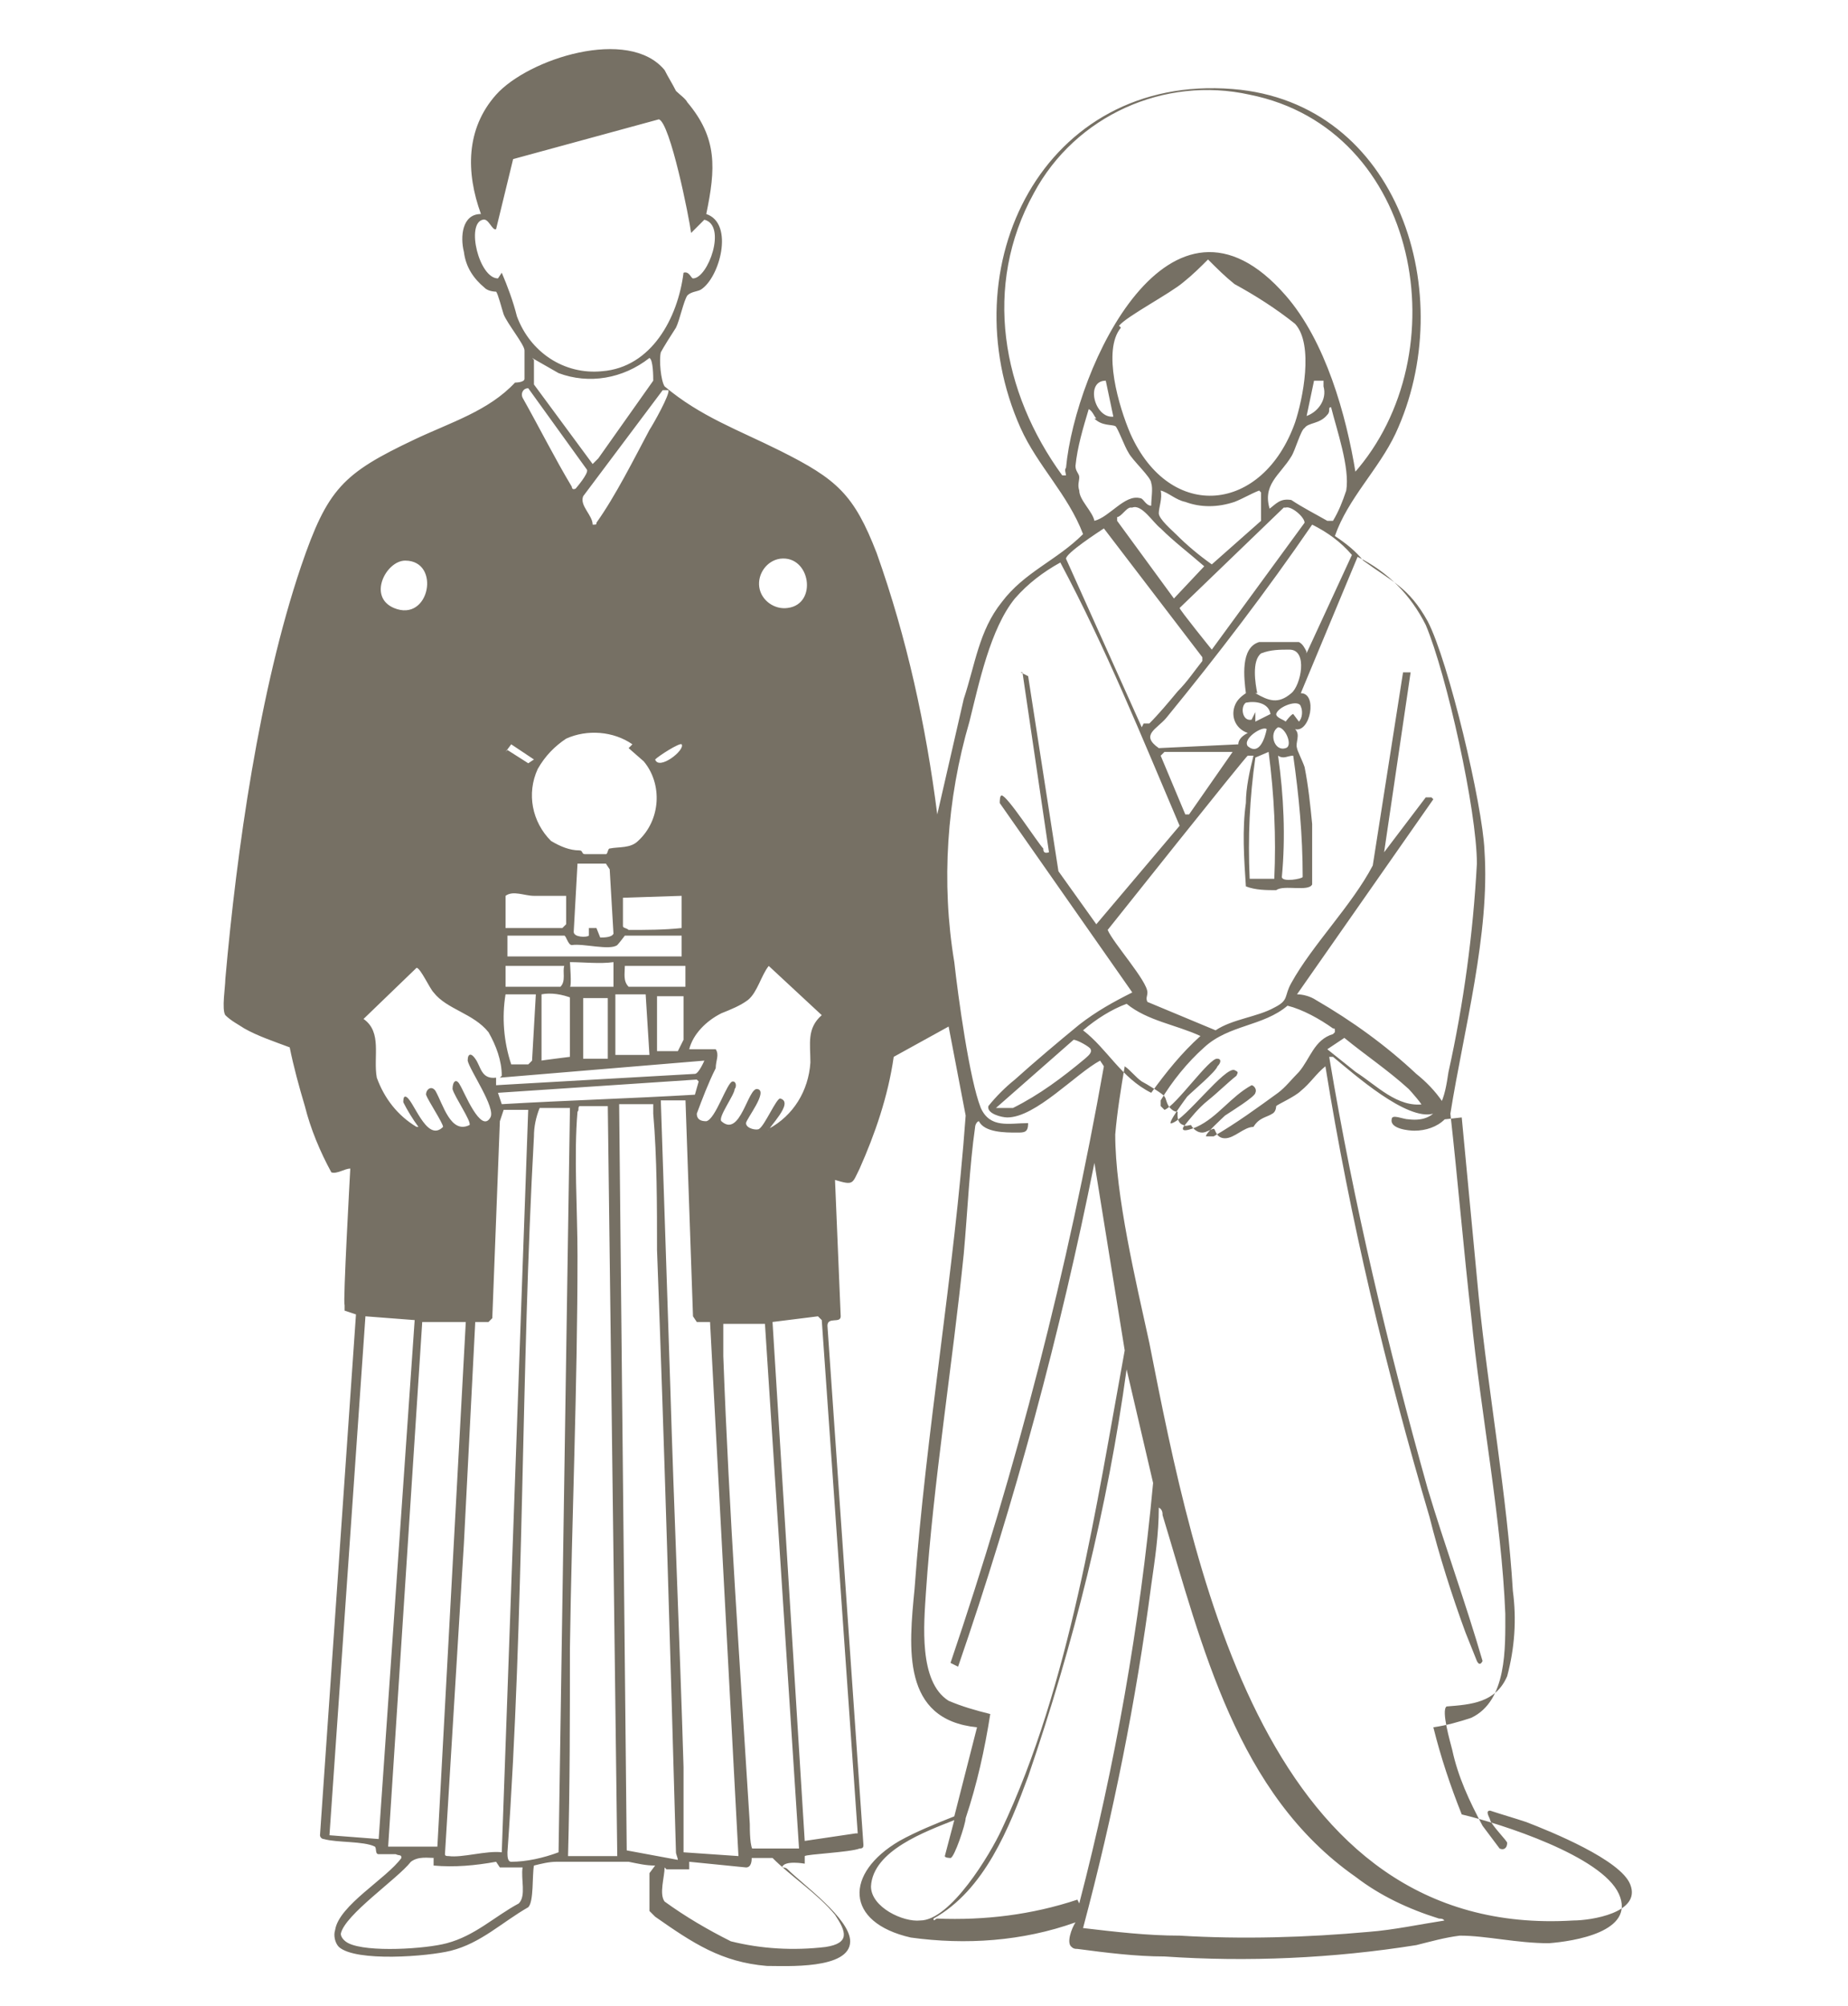 <?xml version="1.0" encoding="UTF-8"?>
<svg xmlns="http://www.w3.org/2000/svg" version="1.1" viewBox="0 0 97.6 105.9">
  <defs>
    <style>
      .cls-1 {
        fill: #767064;
      }
    </style>
  </defs>
  <!-- Generator: Adobe Illustrator 28.7.9, SVG Export Plug-In . SVG Version: 1.2.0 Build 218)  -->
  <g>
    <g id="_レイヤー_1" data-name="レイヤー_1">
      <g id="_レイヤー_1-2" data-name="_レイヤー_1">
        <g id="_グループ_197">
          <g id="_グループ_196">
            <path id="_パス_797" class="cls-1" d="M34.6,98.5c-.5,0-.9-.1-1.4-.2-1.2,0-2.5,0-3.8,0-.4,0-.8.1-1.2.2-.1.5,0,1.9-.3,2.2-1.4.8-2.5,1.9-4.1,2.3-1.2.3-5,.6-5.9-.2-.2-.2-.3-.6-.2-.9.2-1.3,2.7-2.7,3.5-3.8,0-.2-.1-.1-.3-.2-.3,0-.6,0-.9,0-.2,0-.1-.3-.2-.4-.6-.3-2-.2-2.7-.4-.1,0-.2-.1-.2-.2l1.9-27.5-.6-.2v-.3c-.1,0,.3-7.2.3-7.2-.3,0-.7.3-1,.2-.6-1.1-1.1-2.3-1.4-3.5-.3-1-.6-2.1-.8-3.1-.8-.3-1.7-.6-2.4-1-.3-.2-.7-.4-1-.7-.2-.3,0-1.5,0-1.9.6-6.8,1.8-15.3,4-21.8,1.4-4.1,2.2-4.9,6-6.7,1.9-.9,3.9-1.5,5.3-3,0,0,.5,0,.5-.2,0-.5,0-1,0-1.5,0-.3-.9-1.4-1.1-1.9-.1-.3-.3-1.1-.4-1.2,0,0-.4,0-.6-.2-.6-.5-1-1.1-1.1-1.9-.2-.8-.1-2,.9-2-.8-2.2-.8-4.5.8-6.3,1.7-1.9,7-3.6,8.9-1.3.2.4.4.7.6,1.1.2.2.5.4.6.6,1.6,1.9,1.5,3.5,1,5.9,1.5.5.7,3.4-.3,4-.2.1-.5.1-.7.3-.2.3-.4,1.3-.6,1.7-.2.3-.7,1.1-.8,1.3-.1.4,0,1.5.2,1.8,1.9,1.6,3.9,2.3,6.1,3.4,3,1.5,3.9,2.3,5.1,5.4,1.6,4.5,2.6,9.1,3.2,13.8l1.4-6.1c.6-1.8.8-3.6,2-5.1,1.2-1.6,2.9-2.2,4.3-3.6-.8-2.1-2.4-3.6-3.3-5.6-3.8-8.5,1.2-18.7,11.2-17.9,8.8.7,12,10.9,8.6,18.2-.9,1.9-2.5,3.4-3.2,5.4.6.4,1.1.8,1.5,1.3,1.5,1.1,2.4,1.4,3.4,3.2,1.1,2.1,2.9,9.7,3,12.1.3,4.4-1.1,9.5-1.8,13.9.4,3.6.7,7.2,1.1,10.7.5,5.1,1.6,10.7,1.8,15.7,0,1.8.1,4.6-1.8,5.5-.6.2-1.3.4-2,.5.4,1.6.9,3.1,1.5,4.6,2.1.5,7.4,2.2,8.3,4.2.9,2-2.4,2.5-3.7,2.6-1.7,0-3.3-.4-4.7-.4-.8.1-1.5.3-2.3.5-4.4.7-8.9.9-13.3.6-1.5,0-3.1-.2-4.6-.4-.1,0-.2,0-.3-.1-.3-.2,0-1,.2-1.3-2.8,1-5.8,1.2-8.7.8-3.5-.8-3.5-3.4-.6-5.1.9-.5,1.9-.9,2.9-1.3l1.2-4.7c-4-.4-3.6-4.2-3.3-7.3.6-8.3,2.1-16.7,2.7-25l-.9-4.7-2.9,1.6c-.3,2.1-1,4.1-1.8,5.9-.4.8-.3.9-1.3.6l.3,7.2c0,.4-.7,0-.7.5l1.9,27.4c0,.1,0,.2-.2.2-.5.2-2.8.3-2.9.4v.4c0,0-1.1-.2-1.2.2.1,0,.2,0,.3.1.8.8,3.3,2.6,3.3,3.8,0,1.5-3.4,1.3-4.4,1.3-2.4-.2-3.9-1.2-5.9-2.6,0,0-.3-.3-.3-.3,0,0,0-2,0-2ZM71.5,25c5.6-6.3,3.5-18.2-5.5-20-4.5-1-9.2,1.1-11.4,5.2-2.7,4.9-1.7,10.5,1.5,14.9h.2c0-.1-.1-.3,0-.4.5-5.3,5.5-16.1,11.6-9.1,2.1,2.4,3.2,6.3,3.7,9.4M36.5,12.3c-.1-.8-1.1-5.8-1.7-6l-7.7,2.1-.9,3.7c-.2.1-.4-.6-.7-.5-.9.2-.2,3.1.8,3.1l.2-.3c.3.7.6,1.5.8,2.3.7,1.9,2.5,3.1,4.5,2.9,2.6-.2,4-2.8,4.3-5.2.3-.1.4.3.5.3.8,0,1.8-2.8.6-3.1,0,0-.7.7-.7.7ZM59.2,17.3c-1,1.2-.1,4.2.5,5.6,2.1,4.7,7,4.2,8.7-.6.4-1.2,1-4.1,0-5.2-1-.8-2.1-1.5-3.2-2.1-.5-.4-.9-.8-1.4-1.3-.4.4-.8.8-1.3,1.2-.7.6-3,1.8-3.4,2.3M28.2,19v1.3c0,0,3.1,4.2,3.1,4.2l.3-.3,2.9-4.1c0-.2,0-1.1-.2-1.2-1.4,1.1-3.2,1.4-4.8.8,0,0-1.4-.8-1.4-.8ZM58.4,20.1c-1.1,0-.6,2,.4,1.9l-.4-1.9ZM68.9,22c.7-.2,1.2-.9,1-1.6,0,0,0-.2,0-.3h-.5s-.4,1.9-.4,1.9ZM27.9,20.5c-.3,0-.4.3-.3.5.9,1.6,1.7,3.2,2.6,4.7,0,0,0,.2.2.1,0,0,.7-.8.6-1l-3.1-4.3ZM35.3,20.6h-.3c0,0-4.2,5.6-4.2,5.6-.2.5.5,1,.5,1.5.2,0,.2,0,.2-.1,1-1.4,2-3.4,2.8-4.9.2-.3,1.1-1.9,1-2.1M67,26.9c.4-.3.6-.6,1.2-.5.6.4,1.2.7,1.9,1.1.1,0,.1,0,.3,0,.3-.5.5-1,.7-1.6.2-1.2-.5-3.2-.8-4.4-.2,0,0,.2-.2.4-.4.5-1,.4-1.2.7-.2.1-.5,1.2-.7,1.5-.6,1-1.6,1.5-1.1,2.9M57.9,22.1c-.1-.1-.2-.4-.4-.5-.3,1-.6,2-.7,3,0,.3.2.4.2.6,0,.2-.1.4,0,.7,0,.5.7,1.1.8,1.6.8-.2,1.6-1.4,2.4-1.2.2,0,.3.4.6.4,0-.4.1-.9,0-1.2,0-.3-1-1.2-1.2-1.6-.2-.3-.6-1.4-.7-1.4-.2-.1-.7,0-1.1-.4M66.5,25.9c-.5.2-.8.4-1.3.6-.9.3-1.8.3-2.6,0-.5-.1-.9-.5-1.3-.6.1.4-.1.9-.1,1.2s.7.9.9,1.1c.6.6,1.2,1.1,1.9,1.6l2.6-2.3s0-1.5,0-1.5ZM59.7,26.8c-.2,0-.5.5-.7.5v.2c0,0,3,4.1,3,4.1l1.6-1.7c-.8-.7-1.6-1.3-2.3-2-.4-.3-1-1.3-1.5-1.1M67.8,26.8l-5.5,5.3h0c0,.1,1.7,2.2,1.7,2.2l4.9-6.7c0-.3-.7-.9-1-.8M69,34.5l2.4-5.2c-.6-.7-1.3-1.2-2.1-1.6-2.4,3.5-5,6.9-7.7,10.2-.5.6-1.4.9-.4,1.6l4.2-.2c0-.3.3-.5.5-.6-.6-.2-.9-.8-.7-1.4.1-.3.3-.5.6-.7-.1-.8-.3-2.4.7-2.7.7,0,1.4,0,2.1,0,.2.1.3.3.4.5M60.4,38.2c.1,0,.2,0,.3,0,.5-.5,1-1.1,1.5-1.7.5-.5.9-1.1,1.3-1.6,0,0,0-.1,0-.2l-5.2-6.8c-.3.2-2,1.3-2,1.6,0,0,4,8.9,4,8.9ZM21.4,29.6c-1,0-2,1.9-.6,2.5,1.9.8,2.5-2.5.6-2.5M41.2,29.5c-.7.1-1.2.8-1.1,1.5.1.7.8,1.2,1.5,1.1,1.6-.2,1.2-2.8-.4-2.6M76.3,59.1c-.4.4-1,.6-1.6.6-.3,0-1.3-.1-1.2-.6,0-.3.6,0,.9,0,1.7.2,1.9-1.2,2.1-2.5.8-3.6,1.3-7.3,1.5-11,0-2.8-1.6-10-2.7-12.6-.8-1.6-2-2.8-3.6-3.6l-3,7.2c.9,0,.5,2.1-.3,1.9.3.3,0,.7.1,1,0,.1.3.7.4,1,.2,1,.3,2,.4,3,0,1.1,0,2.1,0,3.2-.2.4-1.5,0-1.9.3-.5,0-1.1,0-1.6-.2-.1-1.5-.2-3,0-4.4,0-.8.2-1.7.4-2.5h-.3c0-.1-7.4,9.2-7.4,9.2.3.7,2.1,2.7,2.1,3.3,0,.2-.1.3,0,.5l3.6,1.5c.9-.6,2.2-.7,3.1-1.2.8-.4.5-.6.9-1.3,1.1-2,3.2-4.1,4.3-6.2l1.6-10.2h.4s-1.4,9.5-1.4,9.5l2.2-2.9h.3c0,0,.1.1.1.1l-7.2,10.3c.3,0,.7.1,1,.3,1.9,1.1,3.7,2.4,5.3,3.9.5.4,1,.9,1.4,1.5,0,.2-.3.5-.5.6-1.4.4-4.2-2.1-5.3-3h-.2c1.3,7.8,3.1,15.3,5.2,22.8.9,3,2,6,2.9,9.1-.1.2-.2.2-.3,0-.2-.5-.4-1-.6-1.5-.7-1.9-1.4-4.1-1.9-6.1-2.3-7.8-4.2-15.7-5.5-23.8-.5.4-.8.9-1.3,1.3-.3.3-1.2.7-1.3.8,0,0,0,.3-.2.4-.3.2-.7.2-1,.7-.5,0-1,.6-1.5.6-.5,0-.5-.5-.6-.5-.1,0-.4.2-.6.2-.4,0-.6-.4-.6-.4-.1,0-.3.1-.4,0-.4-.1-.3-.7-.3-.7-.2,0-.3-.1-.4-.2-.2-.2-.2-.5-.3-.6,0-.1-1-.7-1.2-.8-.3-.2-.6-.6-.9-.8-.2,1.2-.4,2.4-.5,3.6,0,3.2,1.1,7.8,1.8,11,2.4,12.2,6.2,31.5,22.4,30.5.9,0,3.6-.4,3-1.9-.5-1.3-4.2-2.8-5.5-3.3-.6-.2-1.3-.4-1.9-.6-.3,0,0,.4,0,.5.1.3.9,1.1.9,1.2,0,.3-.2.4-.4.3-.3-.4-.6-.8-.9-1.2-.7-1.3-1.3-2.6-1.6-4-.1-.4-.6-2.1-.3-2.3,1.3-.1,2.6-.2,3.2-1.6.4-1.5.5-3,.3-4.5-.3-5-1.3-10.5-1.8-15.5-.3-3.2-.6-6.3-.9-9.5M53.9,35.5l.4.2,1.6,10.3,2,2.8,4.4-5.2c-2-4.7-3.9-9.4-6.3-13.9-.9.5-1.7,1.1-2.4,1.9-1.3,1.6-1.9,4.5-2.4,6.5-1.2,4.1-1.5,8.5-.8,12.7.2,1.8.8,6.2,1.4,7.7.5,1.1,1.5.8,2.5.8,0,.5-.2.5-.6.5-.6,0-1.7,0-2-.6-.1,0-.2.2-.2.3-.3,2.1-.4,4.5-.6,6.7-.6,5.9-1.6,12-2,17.9-.1,1.6-.4,4.7,1.2,5.7.7.3,1.4.5,2.2.7-.3,1.9-.7,3.7-1.3,5.5,0,.3-.6,2.1-.8,2.1,0,0-.3,0-.3-.1l.5-1.9c-1.5.6-4.3,1.6-4.4,3.5,0,1.1,1.7,1.9,2.6,1.8,1.6,0,3.7-3.5,4.3-4.8,3.6-7.6,5-17.1,6.5-25.3l-1.6-9.9c-1.8,9-4.2,17.9-7.2,26.6l-.4-.2c3.5-10.3,6.2-20.8,8.1-31.5l-.2-.3c-1.3.7-3.4,3-4.9,3-.3,0-1.1-.2-1-.6.4-.5.9-1,1.4-1.4,1-.9,2.3-2,3.4-2.9.9-.7,1.8-1.2,2.8-1.7l-7-10c0-.1,0-.4.1-.4.3,0,1.9,2.5,2.2,2.8,0,.1,0,.3.3.2,0,0-1.4-9.5-1.4-9.5ZM66.3,36.6c.7.4,1.2.6,1.9,0,.5-.4.9-2.3-.1-2.3-.5,0-1,0-1.5.2-.5.4-.3,1.6-.2,2.1M66.3,38.1l.8-.4c-.1-.6-.8-.7-1.3-.6-.3.2-.2,1,.3.9l.2-.4s0,.5,0,.5ZM68.3,37.7l.3.4c.2-.2.2-.6.1-.8-.1-.4-1.2,0-1.3.4,0,.2.4.3.5.4,0,0,.3-.4.4-.4ZM67.5,38.4c-.5.3-.2,1.3.4,1.1.4-.1,0-1.1-.4-1.1M66.9,38.5c-.2-.2-1.3.5-1,.9.6.5.9-.4,1-.9M33.4,39.3c-1-.7-2.4-.8-3.5-.3-.6.4-1.1.9-1.5,1.6-.6,1.3-.3,2.8.7,3.8.5.3,1,.5,1.5.5.2,0,.1.2.3.2.4,0,.7,0,1.1,0,.1,0,.1-.3.2-.3.5-.1,1.1,0,1.5-.4,1.2-1.1,1.3-3,.3-4.2l-.8-.7s.1-.1.1-.1ZM26.8,39.6l1.1.7.3-.2-1.2-.8-.3.4ZM36,39.3c-.1-.1-1.2.6-1.4.8.2.6,1.6-.5,1.4-.8M65.1,39.7h-3.6c0,0-.2.2-.2.2l1.3,3.1h.2c0,0,2.3-3.3,2.3-3.3ZM67,39.7l-.7.3c-.3,2.1-.4,4.2-.3,6.4h1.3c.1-2.2,0-4.4-.3-6.7M68.3,39.9c-.3,0-.5.2-.8,0,.3,2.1.4,4.3.2,6.4,0,.3,1.1.1,1.1,0,0-2.2-.2-4.3-.5-6.4M32.1,45.6h-1.6l-.2,3.6c0,.3.7.3.8.2v-.4h.4l.2.5c.2,0,.6,0,.7-.2l-.2-3.4-.2-.3ZM29.9,47.3c-.6,0-1.1,0-1.7,0-.5,0-1.1-.3-1.5,0v1.7h3l.2-.2v-1.6ZM32.9,47.3v1.6c0,.1.2.1.3.2.9,0,1.9,0,2.8-.1v-1.7c0,0-3.1.1-3.1.1ZM36,49.4h-3c0,0-.3.4-.4.5-.4.3-1.8-.1-2.4,0-.2,0-.3-.5-.4-.5h-3v1.1c3.1,0,6.1,0,9.2,0v-1.1ZM30.2,52.1h2.2v-1.3c-.7.1-1.6,0-2.3,0,0,0,.1,1.3,0,1.3ZM29.7,51h-3v1.1h2.9c.3-.3.1-.8.2-1.1M36,51h-3c0,.4-.1.8.2,1.1h3c0-.1,0-1.1,0-1.1ZM40.6,59.6c1.3-.7,2.1-2,2.2-3.5,0-1-.2-1.8.6-2.5l-2.8-2.6c-.4.5-.6,1.4-1.1,1.8-.4.3-.9.5-1.4.7-.8.4-1.5,1.1-1.7,1.9h1.4c.2.3,0,.6,0,1-.4.8-.7,1.6-1,2.4,0,.3.2.4.5.4.5-.1,1.1-2.1,1.4-2.1.2,0,.2.3.1.4,0,.3-.9,1.5-.7,1.7,1,.9,1.4-1.8,1.9-1.7.6.1-.6,1.6-.6,1.8,0,.3.6.4.7.3.3-.2.9-1.6,1.1-1.6.8.2-.7,1.6-.6,1.7M26.5,56.8c0-.8-.3-1.6-.7-2.3-.8-1-2.2-1.2-2.9-2.1-.2-.2-.7-1.3-.9-1.3l-2.8,2.7c1,.7.5,2,.7,3.1.4,1.1,1.1,2,2.1,2.6,0,0,.2,0,.1,0-.3-.4-.6-.9-.8-1.3,0-.1,0-.3.1-.3.4,0,1.1,2.5,2,1.6,0-.2-.8-1.4-.9-1.7,0-.3.3-.5.5-.2.4.7.8,2.3,1.8,1.8.1-.2-.8-1.5-.9-1.9,0-.4.2-.6.4-.2.2.3,1.1,2.6,1.6,1.7.3-.5-1.1-2.5-1.2-3,0-.4.2-.4.4-.1.3.4.3,1.1,1.1,1v.4c-.1,0,10.5-.6,10.5-.6.2,0,.5-.7.5-.7,0,0-10.8.9-10.8.9ZM28.2,52.5h-1.5c-.2,1.2-.1,2.5.3,3.7h.9s.2-.2.2-.2c0,0,.2-3.5.2-3.5ZM30.2,52.7c-.5-.2-1.1-.3-1.6-.2v3.5c-.1,0,1.5-.2,1.5-.2,0,0,0-3.2,0-3.2ZM34.2,52.5h-1.7c0,.1,0,3.2,0,3.2h1.8c0,0-.2-3.2-.2-3.2ZM36.1,52.6h-1.4v2.9c0,0,1.1,0,1.1,0,.1-.2.2-.4.3-.6,0,0,0-2.3,0-2.3ZM32.1,52.7h-1.3v3.2c-.1,0,1.3,0,1.3,0v-3.1ZM63.4,54.7c-1.3-.6-2.8-.8-3.9-1.7-.8.3-1.6.8-2.3,1.4,1.3,1,2,2.5,3.6,3.3.8-1.1,1.6-2.1,2.6-3M70.5,54.5c0-.2,0-.2-.1-.2-.7-.5-1.6-1-2.4-1.2-1.3,1.1-3.1,1-4.4,2.2-.9.8-1.7,1.8-2.3,2.8,0,.1,0,.2,0,.3l.2.2c.6-.2,2.4-2.8,2.8-2.7.2,0,.2.2,0,.4-.1.3-1.3,1.3-1.6,1.6,0,0-1.2,1.6-.8,1.4.7-.2,2.8-3,3.3-2.8.2.1.2.1.1.3-.5.4-1,.9-1.5,1.3-.5.4-.9.9-1.3,1.4-.2.4.7,0,.7,0,1.1-.5,1.8-1.6,2.9-2.2.1,0,.3.2.2.4,0,.2-1.3,1-1.6,1.2-.1.1-1.1,1-1,1.1.1,0,.3,0,.4,0,1.2-.7,2.3-1.5,3.4-2.3.4-.3.7-.7,1.1-1.1.6-.7.8-1.7,1.8-2M75.1,58.4c.1,0-.6-.8-.7-.9-1.1-1-2.3-1.8-3.4-2.7l-.9.6,1.5,1.2c1.1.7,2.2,1.9,3.6,1.7M52.7,58.5c.3,0,.6,0,.8,0,1.4-.7,2.6-1.6,3.8-2.6.1-.1.4-.3.3-.5,0-.1-.7-.5-.9-.5l-4.1,3.6ZM36.8,57l-10.5.7.2.6c3.4-.2,6.8-.3,10.2-.5l.2-.7ZM36.3,58.1h-1.4c0,0,.5,15.1.5,15.1.2,6.7.5,13.4.7,20.1,0,1.5,0,3,0,4.5l2.9.2-1.5-28.2h-.7s-.2-.3-.2-.3l-.4-11.5h0ZM34.4,58.3h-1.7l.4,39.4,2.7.5c0-.1-.1-.3-.1-.4-.3-10.6-.6-21.2-1-31.8,0-2.3,0-4.9-.2-7.2,0-.2,0-.3,0-.5M30,98h2.6l-.5-39.6h-1.5c-.1.1,0,.2-.1.3-.2,2.3,0,5.2,0,7.6,0,6.9-.3,13.8-.4,20.7,0,3.7,0,7.3-.1,11M30.1,58.5h-1.6c-.2.5-.3,1-.3,1.5-.7,12.6-.5,25.2-1.4,37.8,0,.2,0,.5.2.5.8,0,1.7-.2,2.5-.5,0,0,.6-39.2.6-39.2ZM27.9,58.6h-1.3s-.2.6-.2.6l-.4,10.4-.2.2h-.7s-.6,11.7-.6,11.7l-1,16.4c0,.1.1.1.2.1.7.1,2-.3,2.8-.2l1.4-39.3h0ZM45.3,96.8l-1.9-27.1-.2-.2-2.4.3,1.7,27.4,2.7-.4ZM19.3,69.5l-1.9,27.4,2.6.2,1.9-27.4-2.6-.2ZM24.6,69.8h-2.3l-1.8,27.7h2.6s1.5-27.7,1.5-27.7ZM39.7,97.6h2.5l-1.8-27.7h-2.2c0,.6,0,1.2,0,1.7.3,8.2.9,16.6,1.4,24.7,0,.3,0,1.3.2,1.4M57,100.5c1.9-7.3,3.2-14.7,3.9-22.2l-1.4-6c-1,7.3-2.8,14.5-5.2,21.5-1,2.7-2.3,6-5,7.5,0,.2.1,0,.2,0,2.5.1,5-.2,7.4-1M76.3,101.5c0-.2-.2-.2-.3-.2-1.6-.5-3.1-1.2-4.4-2.2-6.3-4.4-8.1-12.2-10.2-19.1,0-.1,0-.3-.2-.4,0,1.4-.2,2.7-.4,4.1-.8,6.1-2,12.1-3.6,18.1,1.7.2,3.4.4,5.1.4,3.3.2,6.7.1,10-.2,1.3-.1,2.7-.4,4-.6M35.1,98.6c0,.5-.3,1.4,0,1.8,1.1.8,2.3,1.5,3.5,2.1,1.6.4,3.3.5,5,.3,1.3-.2,1.1-.8.5-1.7-.9-1.1-2.3-2-3.3-3h-1.1c0,.1,0,.5-.3.5l-3-.3v.4c0,0-1.2,0-1.2,0ZM23,98.1c-.4,0-.9-.1-1.3.2-.7.9-3.5,2.8-3.7,3.8,0,.2.2.4.4.5,1,.5,4.1.3,5.2,0,1.5-.4,2.5-1.4,3.8-2.1.4-.4.1-1.3.2-1.9h-1.2c0,0-.2-.3-.2-.3-1.1.2-2.2.3-3.3.2,0,0,0-.4,0-.4Z"/>
          </g>
        </g>
      </g>
    </g>
  </g>
</svg>